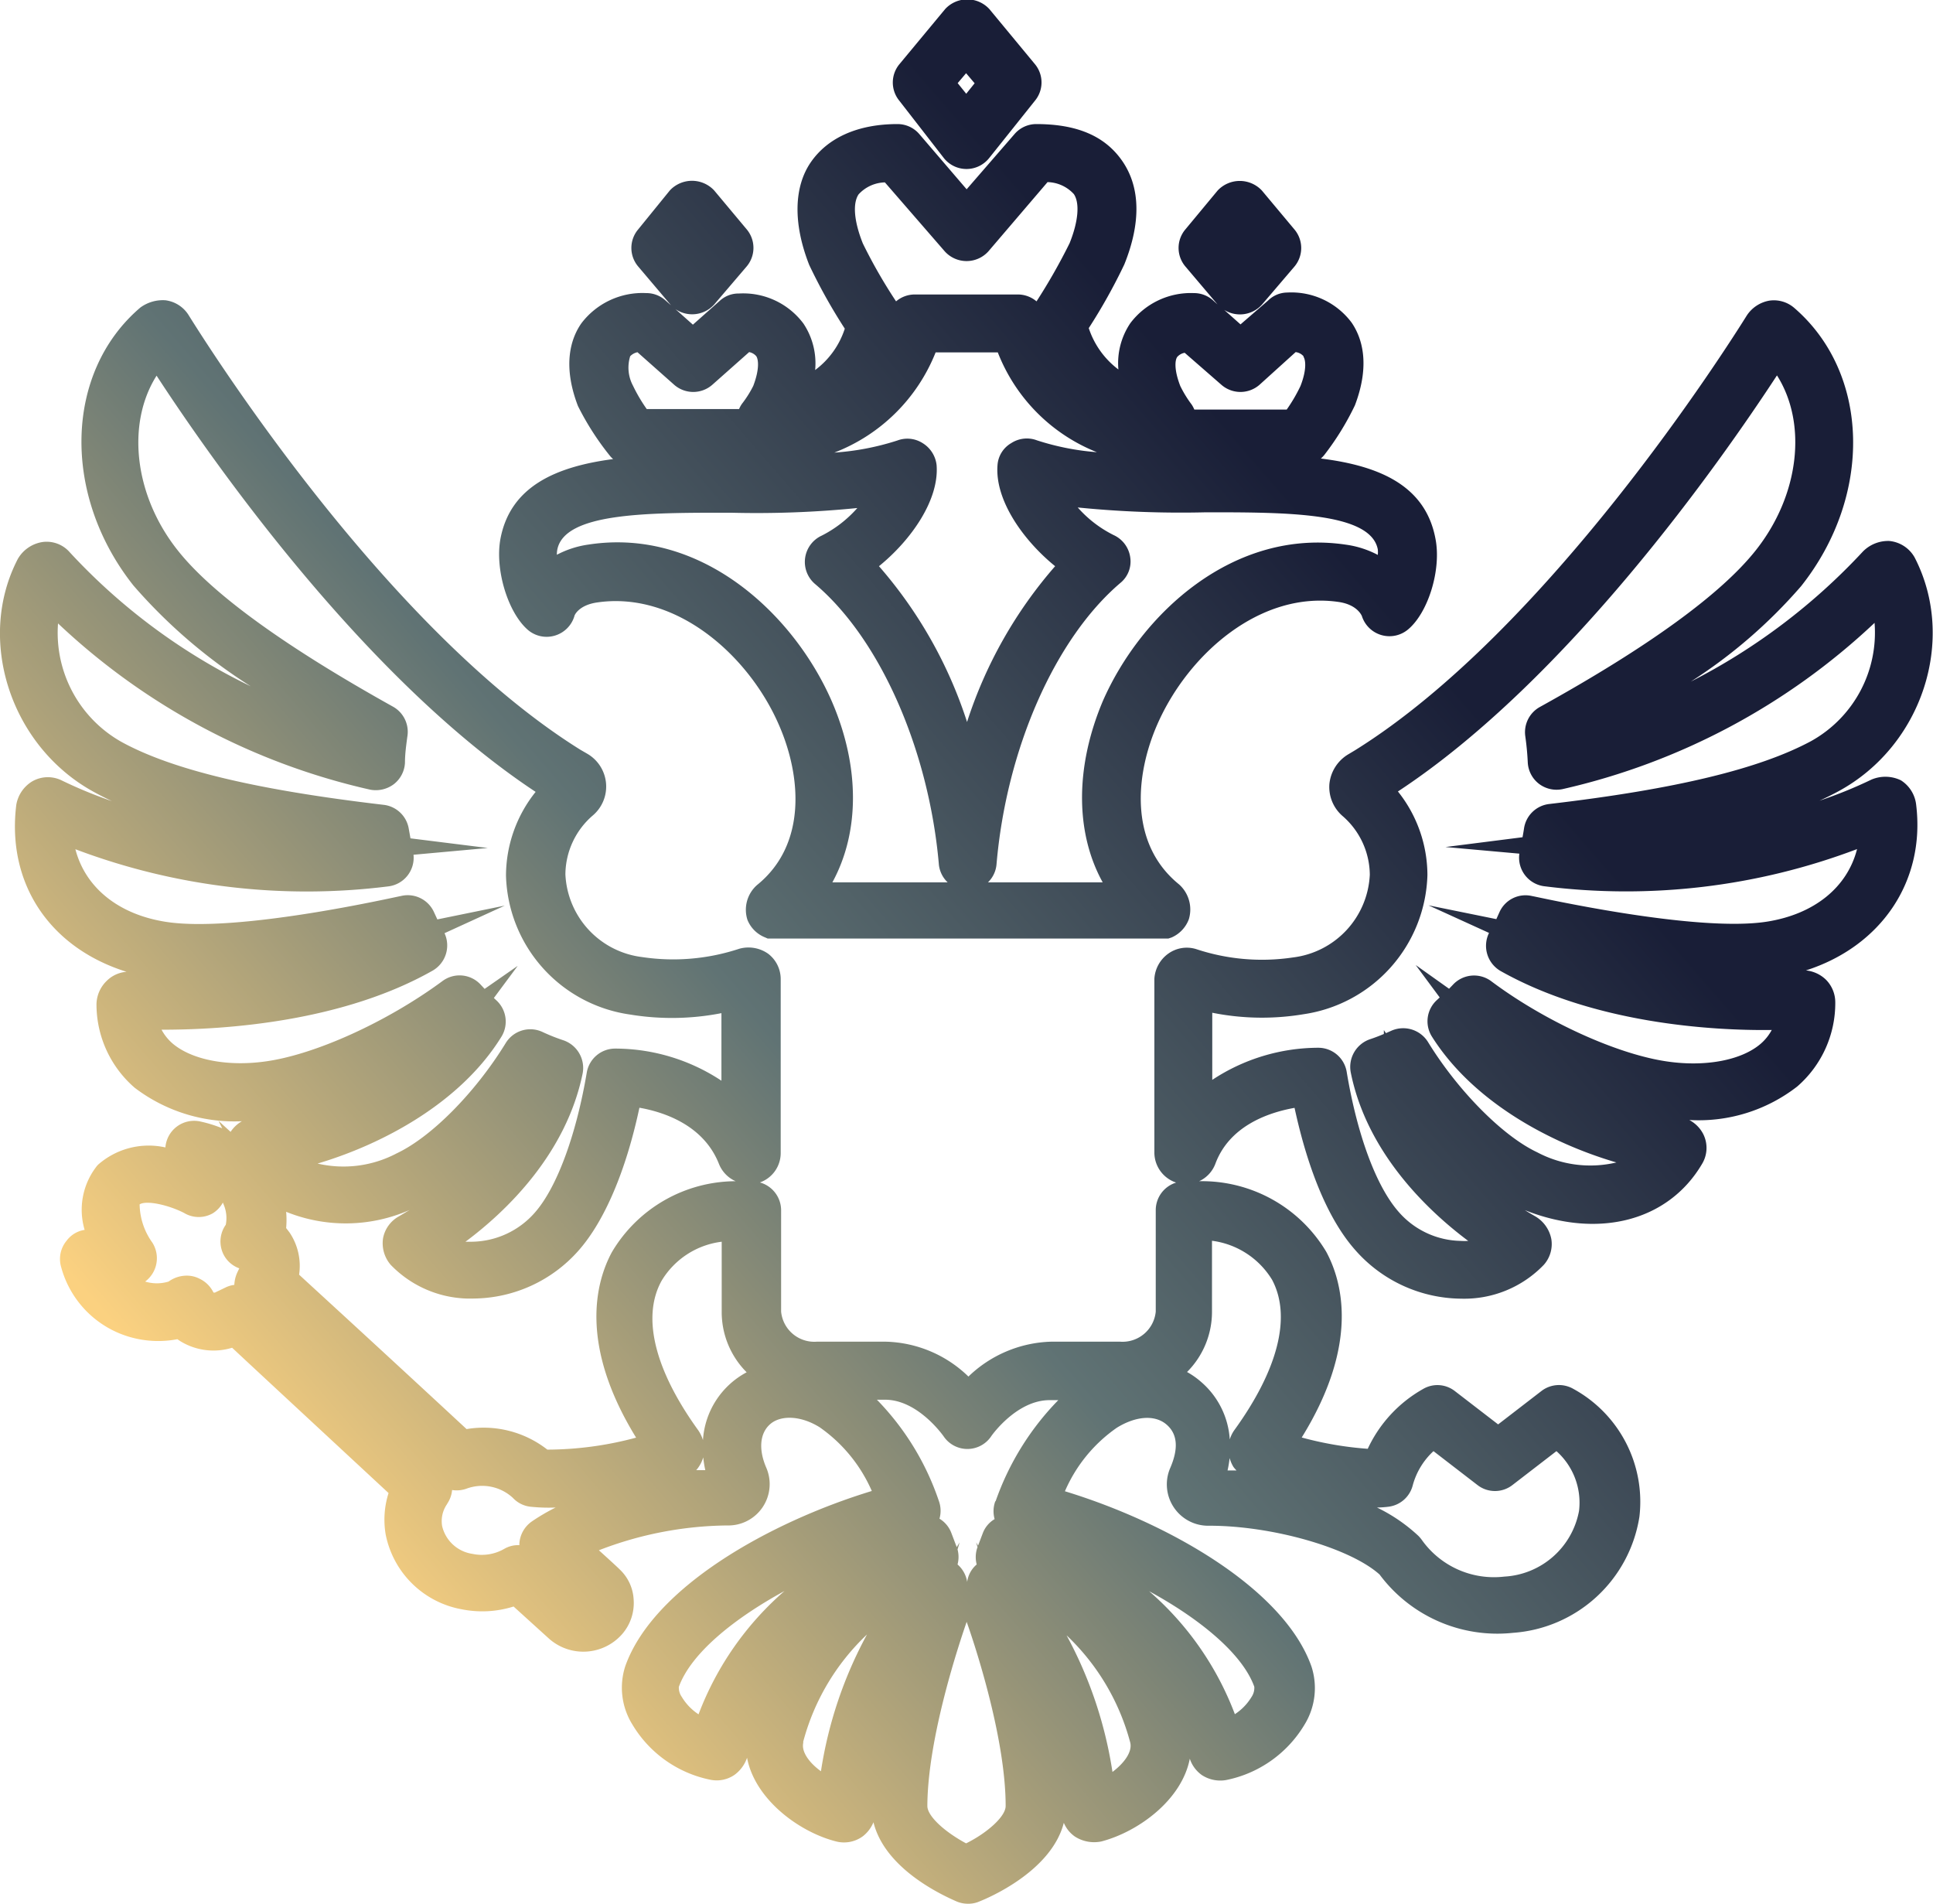 <?xml version="1.0" encoding="UTF-8"?> <svg xmlns="http://www.w3.org/2000/svg" xmlns:xlink="http://www.w3.org/1999/xlink" viewBox="0 0 140.24 138.12"> <defs> <style>.cls-1{fill:url(#Безымянный_градиент_2);}.cls-2{fill:url(#Безымянный_градиент_2-2);}.cls-3{fill:url(#Безымянный_градиент_2-3);}</style> <linearGradient id="Безымянный_градиент_2" x1="-9.77" y1="75.32" x2="68.73" y2="7.32" gradientUnits="userSpaceOnUse"> <stop offset="0" stop-color="#fbd180"></stop> <stop offset="0" stop-color="#fbd180"></stop> <stop offset="0.48" stop-color="#607374"></stop> <stop offset="1" stop-color="#191e37"></stop> </linearGradient> <linearGradient id="Безымянный_градиент_2-2" x1="6.07" y1="93.6" x2="84.57" y2="25.6" xlink:href="#Безымянный_градиент_2"></linearGradient> <linearGradient id="Безымянный_градиент_2-3" x1="18.31" y1="107.73" x2="96.81" y2="39.73" xlink:href="#Безымянный_градиент_2"></linearGradient> </defs> <title>Gerb gradient</title> <g id="Слой_2" data-name="Слой 2"> <g id="Слой_1-2" data-name="Слой 1"> <path class="cls-1" d="M68.48,11.47h0a2.1,2.1,0,0,0,3.28,0L75.09,7.3a2.08,2.08,0,0,0,0-2.64l-3.31-4a2.18,2.18,0,0,0-3.21,0l-3.32,4a2.08,2.08,0,0,0,0,2.65Zm1-5.44.61-.72.62.73-.61.76Z"></path> <path class="cls-2" d="M40.27,46.1a2.1,2.1,0,0,0,1.4-1.4c0-.08.33-.81,1.65-1,5.73-.84,11,3.83,13.19,8.88,1.62,3.69,2.05,8.68-1.59,11.62a2.39,2.39,0,0,0-.69,2.53A2.29,2.29,0,0,0,55.52,68l.18.08H84.76L85,68a2.33,2.33,0,0,0,1.25-1.32,2.44,2.44,0,0,0-.71-2.53c-3.63-2.94-3.19-7.93-1.57-11.62,2.22-5.06,7.46-9.72,13.19-8.86,1.34.21,1.63,1,1.64,1a2.1,2.1,0,0,0,3.34,1c1.48-1.22,2.45-4.37,2-6.61h0c-.73-3.84-4.06-5.27-8.31-5.8a2.3,2.3,0,0,0,.25-.26,19.91,19.91,0,0,0,2.22-3.6c1.14-3,.5-4.92-.24-6a5.46,5.46,0,0,0-4.69-2.18A2,2,0,0,0,92,21.8L90,23.53l-1.18-1.05a2.15,2.15,0,0,0,2.74-.39l2.34-2.74a2.09,2.09,0,0,0,0-2.72l-2.35-2.81a2.2,2.2,0,0,0-3.21,0L86,16.64a2.08,2.08,0,0,0,0,2.69l2.33,2.75-.31-.28a2.06,2.06,0,0,0-1.4-.54A5.5,5.5,0,0,0,82,23.45a5.2,5.2,0,0,0-.86,3.35,6.16,6.16,0,0,1-2.15-3,40.77,40.77,0,0,0,2.58-4.62c1.21-3,1.17-5.56-.12-7.46S78.06,9,75.18,9a2.08,2.08,0,0,0-1.58.73l-3.47,4-3.43-4A2.08,2.08,0,0,0,65.11,9c-2.89,0-5.06,1-6.28,2.76s-1.32,4.41-.12,7.46a40.1,40.1,0,0,0,2.58,4.62,6.07,6.07,0,0,1-2.15,3,5.21,5.21,0,0,0-.85-3.37,5.45,5.45,0,0,0-4.68-2.18,2,2,0,0,0-1.39.53l-1.95,1.73L49,22.42a2.15,2.15,0,0,0,2.82-.34l2.34-2.74a2.09,2.09,0,0,0,0-2.72l-2.35-2.81a2.2,2.2,0,0,0-3.21,0L46.3,16.64a2.08,2.08,0,0,0,0,2.69l2.33,2.75h0l.05.06-.39-.34a2.06,2.06,0,0,0-1.41-.54,5.56,5.56,0,0,0-4.7,2.19c-.75,1.07-1.4,3-.25,6A20,20,0,0,0,44.2,33a2.17,2.17,0,0,0,.28.3c-4.18.55-7.45,2-8.17,5.77-.42,2.23.54,5.38,2,6.63A2.09,2.09,0,0,0,40.27,46.1ZM76,13.21a2.67,2.67,0,0,1,1.91.87c.44.66.32,2-.31,3.56a42.34,42.34,0,0,1-2.4,4.22,2.1,2.1,0,0,0-1.36-.5H66.37a2.1,2.1,0,0,0-1.36.5,37.31,37.31,0,0,1-2.41-4.2h0c-.64-1.6-.75-2.9-.31-3.56a2.67,2.67,0,0,1,1.91-.87l4.34,5a2.13,2.13,0,0,0,3.17,0ZM67.88,25.56h4.51a12.79,12.79,0,0,0,7.19,7.24,18.67,18.67,0,0,1-4.35-.86,2.07,2.07,0,0,0-1.86.2,2,2,0,0,0-1,1.6c-.2,2.51,1.83,5.42,4.18,7.33a32.19,32.19,0,0,0-6.39,11.3,32.24,32.24,0,0,0-6.39-11.3c2.35-1.91,4.38-4.82,4.18-7.34a2.15,2.15,0,0,0-1-1.58,2.06,2.06,0,0,0-1.84-.2,19,19,0,0,1-4.58.88A12.89,12.89,0,0,0,67.88,25.56ZM80,64H71.68a2.07,2.07,0,0,0,.62-1.33c.72-8.36,4.25-16.37,9-20.4A2,2,0,0,0,82,40.44a2.09,2.09,0,0,0-1.21-1.63,8.56,8.56,0,0,1-2.6-2,75,75,0,0,0,9.31.35c5.87,0,11.94,0,12.46,2.69a2,2,0,0,1,0,.4,7,7,0,0,0-2.3-.74c-8.16-1.22-14.86,5-17.64,11.32C78,55.6,78,60.38,80,64ZM40.43,39.88c.51-2.69,6.51-2.69,12.32-2.69H53a73.47,73.47,0,0,0,9.2-.34,8.67,8.67,0,0,1-2.58,2,2.1,2.1,0,0,0-.5,3.5c4.74,4,8.28,12.06,9,20.4A2.08,2.08,0,0,0,68.75,64H60.39c2-3.66,2-8.44-.06-13.17-2.78-6.33-9.48-12.58-17.63-11.33a7,7,0,0,0-2.3.74A2.09,2.09,0,0,1,40.43,39.88Zm54.14-14c.14.21.26.89-.22,2.12a11.55,11.55,0,0,1-1,1.71h-6.7a2.32,2.32,0,0,0-.19-.36A8.25,8.25,0,0,1,85.63,28c-.48-1.24-.37-1.91-.22-2.11h0a.94.94,0,0,1,.54-.3L88.6,27.9a2.1,2.1,0,0,0,2.79,0L94,25.54A.9.9,0,0,1,94.57,25.84ZM71,17.57h0ZM53.83,29.29a2.07,2.07,0,0,0-.21.38h-6.7a11.7,11.7,0,0,1-1-1.7,2.78,2.78,0,0,1-.2-2.13,1,1,0,0,1,.53-.29l2.65,2.35a2.1,2.1,0,0,0,2.79,0l2.66-2.36a.9.9,0,0,1,.52.3c.14.21.26.89-.22,2.15A7.78,7.78,0,0,1,53.83,29.29Z"></path> <path class="cls-3" d="M137.91,56.6a2.59,2.59,0,0,0-2.14-.05A32.22,32.22,0,0,1,132,58.08q.73-.33,1.39-.69c6.06-3.29,8.59-11,5.52-16.95a2.36,2.36,0,0,0-1.84-1.2,2.57,2.57,0,0,0-1.91.76,44.83,44.83,0,0,1-12.49,9.44,36.84,36.84,0,0,0,8-6.92h0c5.22-6.58,5-15.44-.49-20.18a2.26,2.26,0,0,0-1.83-.53,2.47,2.47,0,0,0-1.61,1.06c-1.44,2.31-14.47,22.86-28.43,31.55l-.5.3a2.83,2.83,0,0,0-1.36,2.13,2.78,2.78,0,0,0,.93,2.32,5.69,5.69,0,0,1,2,4.28,6.35,6.35,0,0,1-5.58,6,15.16,15.16,0,0,1-7-.6,2.3,2.3,0,0,0-2.05.33A2.42,2.42,0,0,0,83.75,71V83.61a2.3,2.3,0,0,0,1.58,2.17,2.09,2.09,0,0,0-1.48,2v7.36a2.42,2.42,0,0,1-2.59,2.18h-5a9,9,0,0,0-6,2.53,8.91,8.91,0,0,0-6-2.53h-5a2.42,2.42,0,0,1-2.59-2.18V87.77a2.1,2.1,0,0,0-1.54-2,2.26,2.26,0,0,0,1.51-2.15V71a2.31,2.31,0,0,0-.91-1.82,2.48,2.48,0,0,0-2.1-.36,15.26,15.26,0,0,1-7.06.6,6.34,6.34,0,0,1-5.55-6,5.69,5.69,0,0,1,2-4.28,2.75,2.75,0,0,0-.42-4.47l-.5-.29c-14.11-8.8-27-29.25-28.44-31.56A2.33,2.33,0,0,0,12,21.78a2.76,2.76,0,0,0-1.82.53C4.68,27,4.47,35.9,9.68,42.47a38.58,38.58,0,0,0,8.51,7.31A43.8,43.8,0,0,1,5.06,40.06h0a2.22,2.22,0,0,0-2-.74A2.51,2.51,0,0,0,1.3,40.53C-1.76,46.4.77,54.15,6.82,57.45q.62.34,1.3.66a32.37,32.37,0,0,1-3.64-1.5,2.28,2.28,0,0,0-2.13.06,2.47,2.47,0,0,0-1.17,1.72c-.7,5.72,2.44,10.36,8,12.1a2.28,2.28,0,0,0-1.45.67A2.42,2.42,0,0,0,7,72.83,8,8,0,0,0,9.77,78.9a11.94,11.94,0,0,0,7.78,2.43,2.41,2.41,0,0,0-.82.77l-.88-.8.27.54a9.55,9.55,0,0,0-1.58-.49A2.09,2.09,0,0,0,12,83.23a5.56,5.56,0,0,0-4.86,1.23l-.08.08a5.12,5.12,0,0,0-.92,4.67A2,2,0,0,0,4.83,90a2.07,2.07,0,0,0-.39,1.92A7.24,7.24,0,0,0,9.49,97a7.39,7.39,0,0,0,3.38.14l.19.13a4.6,4.6,0,0,0,3.78.49c1.4,1.31,4.53,4.21,11.35,10.54a6.38,6.38,0,0,0-.21,3,6.87,6.87,0,0,0,5.51,5.43,7.55,7.55,0,0,0,3.77-.2l2.57,2.33a3.75,3.75,0,0,0,5.3-.32,3.43,3.43,0,0,0,.84-2.53,3.22,3.22,0,0,0-1-2.16c-.06-.06-.15-.16-1.52-1.4a26.47,26.47,0,0,1,9.3-1.8,3,3,0,0,0,2.83-4.22c-.56-1.32-.45-2.49.31-3.14s2.2-.62,3.58.24a11,11,0,0,1,3.78,4.62c-7.42,2.26-15.87,7-17.89,12.72a5.06,5.06,0,0,0,.52,4.22,8.57,8.57,0,0,0,5.63,4,2.28,2.28,0,0,0,1.78-.35,2.56,2.56,0,0,0,.91-1.24c.56,3,3.75,5.37,6.42,6.06a2.31,2.31,0,0,0,2-.38,2.5,2.5,0,0,0,.75-1c.77,3.11,4.33,5,6,5.73a2.11,2.11,0,0,0,.85.18,2,2,0,0,0,.72-.12h0c.79-.3,5.34-2.24,6.24-5.75a2.3,2.3,0,0,0,.81,1,2.58,2.58,0,0,0,1.92.35c2.67-.7,5.83-3,6.41-6a2.36,2.36,0,0,0,.88,1.19,2.45,2.45,0,0,0,1.74.36,8.59,8.59,0,0,0,5.69-4,5.06,5.06,0,0,0,.52-4.23c-2-5.68-10.47-10.46-17.89-12.72a10.83,10.83,0,0,1,3.77-4.61c1.38-.85,2.75-.95,3.59-.24s.87,1.79.29,3.14a3,3,0,0,0,2.83,4.21c4.58,0,10.2,1.61,12.35,3.54a10.65,10.65,0,0,0,9.67,4.23,10,10,0,0,0,9.18-8.42,9.33,9.33,0,0,0-4.8-9.28,2.09,2.09,0,0,0-2.31.16l-3.14,2.42-3.13-2.41a2.06,2.06,0,0,0-2.33-.15,9.65,9.65,0,0,0-4,4.33,25,25,0,0,1-4.79-.82c4.19-6.76,2.95-11.3,1.78-13.47A10.5,10.5,0,0,0,87,85.68a2.28,2.28,0,0,0,1.17-1.25c1-2.72,3.77-3.72,5.75-4.07,1,4.61,2.5,8.17,4.41,10.32A10.33,10.33,0,0,0,106,94.2a8,8,0,0,0,6-2.45,2.26,2.26,0,0,0,.55-1.87,2.45,2.45,0,0,0-1.13-1.63c-.17-.1-.45-.26-.79-.47,5.3,2.1,10.38.82,12.84-3.33a2.24,2.24,0,0,0,.09-2.21,2.4,2.4,0,0,0-1-1,11.64,11.64,0,0,0,7.83-2.43,8,8,0,0,0,2.76-6.11,2.33,2.33,0,0,0-.68-1.64,2.44,2.44,0,0,0-1.45-.67c5.46-1.75,8.67-6.46,8-12A2.41,2.41,0,0,0,137.91,56.6ZM111.17,65a2.07,2.07,0,0,0-2.39,1.18l-.22.49-4.92-1,4.39,2a2.11,2.11,0,0,0,.85,2.77c6.7,3.77,15.21,4.33,19.66,4.27a3.51,3.51,0,0,1-.8,1c-1.37,1.18-3.93,1.68-6.68,1.3-3.63-.49-8.93-2.89-12.86-5.83a2.09,2.09,0,0,0-2.8.26l-.27.28L102.71,70l1.74,2.35-.18.17a2.08,2.08,0,0,0-.39,2.66c3,4.76,8.61,7.74,13.39,9.14a8.22,8.22,0,0,1-5.75-.74c-2.49-1.17-5.75-4.46-7.92-8a2.12,2.12,0,0,0-2.69-.8l-.36.16-.15-.22V75q-.49.21-1,.38A2.12,2.12,0,0,0,98,77.8c1.17,5.81,5.56,10,8.52,12.21a4.21,4.21,0,0,1-.54,0,6.11,6.11,0,0,1-4.51-2.11c-1.61-1.83-3-5.53-3.77-10.17A2.09,2.09,0,0,0,95.66,76a14,14,0,0,0-7.71,2.33V73.46a18.32,18.32,0,0,0,6.61.11,10.51,10.51,0,0,0,9-10.1,9.75,9.75,0,0,0-2.14-6.06c12.28-8.07,23.36-23.85,27.5-30.18,2.21,3.48,1.64,8.68-1.54,12.69-2.51,3.17-7.78,7-15.66,11.36a2.09,2.09,0,0,0-1.06,2.12c.09.64.15,1.26.18,1.9a2.09,2.09,0,0,0,.82,1.56,2.11,2.11,0,0,0,1.7.38A48.69,48.69,0,0,0,136,45.18a9,9,0,0,1-4.61,8.58c-3.72,2-9.76,3.48-19,4.56a2.09,2.09,0,0,0-1.82,1.76q-.05.33-.11.65l-5.59.71,5.36.48A2.09,2.09,0,0,0,112,64.28a47.32,47.32,0,0,0,22.73-2.69c-.7,2.75-3.07,4.71-6.52,5.26C123,67.68,111.29,65,111.17,65Zm1-1.7h0Zm1-7h0ZM89.52,103.78a2.43,2.43,0,0,0-.3.63,6,6,0,0,0-2.1-4.19,5.76,5.76,0,0,0-1-.7,6.17,6.17,0,0,0,1.81-4.32V90a6,6,0,0,1,4.36,2.83C93.71,95.5,92.73,99.36,89.52,103.78Zm.19,2.88-.65,0a7.94,7.94,0,0,0,.15-.9,2.52,2.52,0,0,0,.28.65A2.11,2.11,0,0,0,89.71,106.66Zm10.18,2.69a7.52,7.52,0,0,0,.86-.06,2.08,2.08,0,0,0,1.74-1.53,5.22,5.22,0,0,1,1.51-2.5l3.18,2.45a2.07,2.07,0,0,0,2.56,0l3.18-2.45a5,5,0,0,1,1.64,4.33,5.84,5.84,0,0,1-5.42,4.77,6.42,6.42,0,0,1-6-2.68,2.88,2.88,0,0,0-.23-.27A12.13,12.13,0,0,0,99.9,109.35Zm-8.89,13a1.18,1.18,0,0,1-.2.74,3.9,3.9,0,0,1-1.21,1.25,22.16,22.16,0,0,0-6.22-8.92C87.13,117.47,90.16,120,91,122.35Zm-32.73,4a16.55,16.55,0,0,1,4.63-7.79,30.33,30.33,0,0,0-3.34,9.92C58.72,127.87,58.12,127.07,58.28,126.4Zm-1.29-11a22.29,22.29,0,0,0-6.3,9,3.93,3.93,0,0,1-1.22-1.27,1.16,1.16,0,0,1-.21-.72C50.12,119.95,53.2,117.42,57,115.36Zm13.14,2.26c.36,1,2.84,8.19,2.84,13.39,0,.79-1.42,2-2.87,2.71-1.63-.88-2.81-2-2.81-2.71C67.3,126,69.63,119.09,70.14,117.62Zm2.09-8.72a2.12,2.12,0,0,0-.05,1.3,2,2,0,0,0-.85,1l-.35.92-.14-.23.1.34a2.09,2.09,0,0,0-.06,1.26,2,2,0,0,0-.69,1.26l0,.24,0-.23a2.11,2.11,0,0,0-.7-1.27,2.11,2.11,0,0,0,0-1.09l.15-.51-.21.34v0l-.38-1a2.06,2.06,0,0,0-.87-1.06,2.09,2.09,0,0,0-.05-1.3,19.37,19.37,0,0,0-4.49-7.33h.59c2.2,0,3.92,2.2,4.24,2.64h0a2.08,2.08,0,0,0,3.47,0h0c.08-.12,1.87-2.61,4.23-2.61h.63A19.87,19.87,0,0,0,72.23,108.9Zm-5.11.35h0ZM82,126.4c.16.67-.43,1.48-1.29,2.13a30.32,30.32,0,0,0-3.33-9.91A16.53,16.53,0,0,1,82,126.4ZM51,104.46a2.61,2.61,0,0,0-.34-.71C47.5,99.38,46.54,95.53,48,92.9a5.93,5.93,0,0,1,4.36-2.83v5.15a6.18,6.18,0,0,0,1.81,4.32A6,6,0,0,0,51,104.46Zm.16,2.18-.65,0a2.12,2.12,0,0,0,.23-.31,2.35,2.35,0,0,0,.28-.62A7.92,7.92,0,0,0,51.17,106.64Zm-18.72,2.44a2.08,2.08,0,0,0,.36-1,2.11,2.11,0,0,0,1.05-.1,3.28,3.28,0,0,1,3.36.67,2.05,2.05,0,0,0,1.26.64,12.86,12.86,0,0,0,1.84.06,14.52,14.52,0,0,0-1.71,1,2.12,2.12,0,0,0-.92,1.62s0,.07,0,.11a2,2,0,0,0-1.1.27,3.26,3.26,0,0,1-2.31.36,2.65,2.65,0,0,1-2.19-2A2.15,2.15,0,0,1,32.45,109.08ZM44.39,90.83C43.22,93,42,97.54,46.15,104.28a24.92,24.92,0,0,1-6.44.87,7.51,7.51,0,0,0-5.86-1.49C27.11,97.41,23.37,94,21.7,92.46A4.34,4.34,0,0,0,21,89.39l-.24-.31a6.52,6.52,0,0,0,0-1.18,11.53,11.53,0,0,0,8.95-.13l-.77.46a2.3,2.3,0,0,0-1.15,1.59,2.4,2.4,0,0,0,.55,1.92,8,8,0,0,0,6.05,2.45A10.26,10.26,0,0,0,42,90.68c1.87-2.13,3.42-5.78,4.39-10.33,1.82.32,4.68,1.28,5.78,4.1a2.3,2.3,0,0,0,1.2,1.23A10.47,10.47,0,0,0,44.39,90.83ZM4.21,45.22A48.49,48.49,0,0,0,26.86,57.28a2.18,2.18,0,0,0,1.7-.39,2.09,2.09,0,0,0,.82-1.56c0-.64.09-1.27.17-1.88a2.09,2.09,0,0,0-1-2.17c-7.88-4.39-13.15-8.2-15.64-11.34-3.19-4-3.75-9.22-1.55-12.69,4.11,6.3,15.12,22,27.5,30.19a9.75,9.75,0,0,0-2.15,6.07,10.47,10.47,0,0,0,9,10.08,18.68,18.68,0,0,0,6.63-.1v4.9a14,14,0,0,0-7.71-2.33,2.09,2.09,0,0,0-2.06,1.74c-.77,4.56-2.18,8.36-3.77,10.16a6.17,6.17,0,0,1-4.55,2.11l-.48,0c3-2.23,7.31-6.4,8.5-12.2a2.12,2.12,0,0,0-1.39-2.41,13.78,13.78,0,0,1-1.49-.59,2.09,2.09,0,0,0-2.7.79c-2.21,3.6-5.39,6.81-7.91,8a8.28,8.28,0,0,1-5.74.74C27.76,83,33.4,80,36.36,75.23A2.09,2.09,0,0,0,36,72.55l-.17-.16,1.73-2.33-2.4,1.67-.28-.3a2.08,2.08,0,0,0-2.79-.26c-4,2.95-9.26,5.35-12.89,5.83-2.73.37-5.29-.13-6.68-1.31a3.51,3.51,0,0,1-.8-1h.11c4.53,0,13-.57,19.55-4.28a2.11,2.11,0,0,0,.87-2.72l4.37-2-4.89,1-.25-.54A2.09,2.09,0,0,0,29.06,65c-.12,0-11.82,2.71-17.07,1.86-3.44-.55-5.81-2.51-6.52-5.26a47.47,47.47,0,0,0,22.74,2.69A2.09,2.09,0,0,0,30,62l5.39-.49-5.61-.7q-.06-.34-.12-.67a2.09,2.09,0,0,0-1.82-1.76c-9.28-1.09-15.32-2.54-19-4.55A9.08,9.08,0,0,1,4.21,45.22ZM15.45,88a2.12,2.12,0,0,0,.72-.77l.08.2a2.5,2.5,0,0,1,.13,1.41A2.1,2.1,0,0,0,16.22,91a2.06,2.06,0,0,0,1.14,1l0,0-.13.27a2.42,2.42,0,0,0-.23.93,2,2,0,0,0-.64.19l-.77.37-.1,0a2.13,2.13,0,0,0-1-1,2,2,0,0,0-.95-.23,2.25,2.25,0,0,0-1.31.43,2.93,2.93,0,0,1-1.7,0,2.11,2.11,0,0,0,.52-2.83,4.87,4.87,0,0,1-.92-2.77c.51-.32,2.13.06,3.22.62A2.06,2.06,0,0,0,15.45,88Z"></path> </g> </g> </svg> 